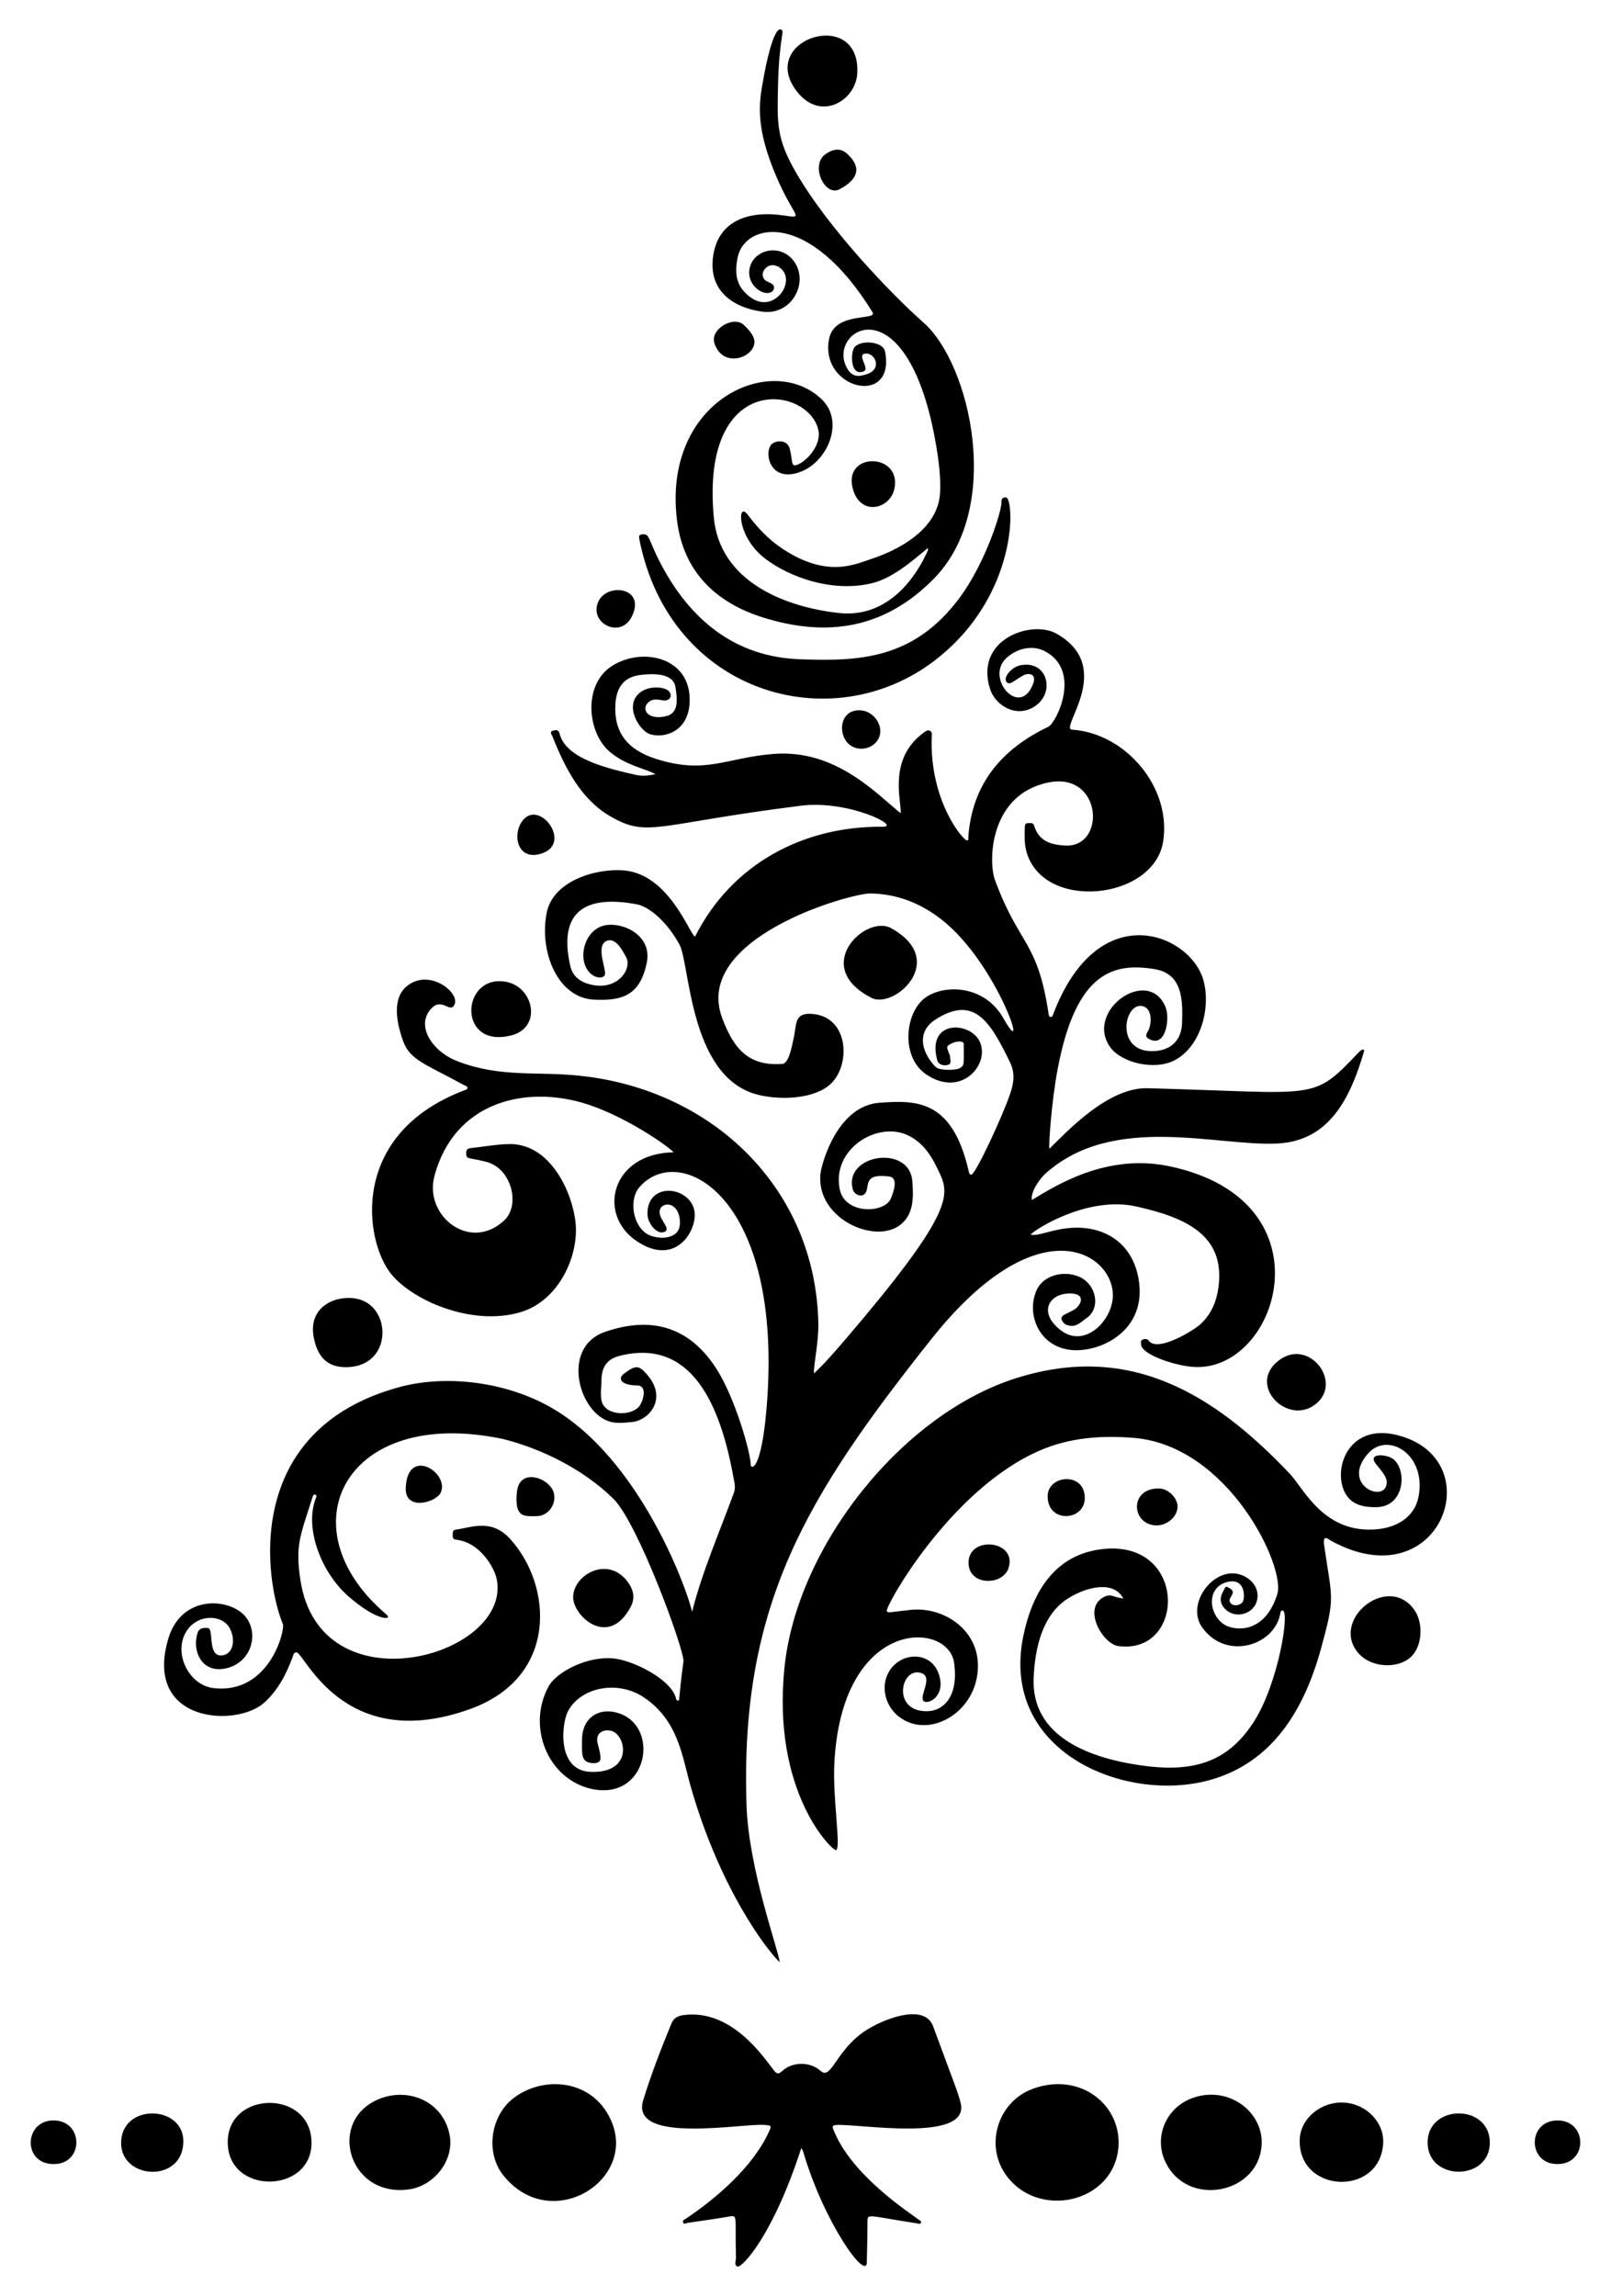 <?xml version="1.0" encoding="utf-8"?>

<!DOCTYPE svg PUBLIC "-//W3C//DTD SVG 1.1//EN" "http://www.w3.org/Graphics/SVG/1.1/DTD/svg11.dtd">
<svg version="1.1" id="Layer_1" xmlns="http://www.w3.org/2000/svg" xmlns:xlink="http://www.w3.org/1999/xlink" x="0px" y="0px"
	 viewBox="0 0 1152.155 1642.183" enable-background="new 0 0 1152.155 1642.183" xml:space="preserve">
<g>
	<path d="M494.916,1152.903c7.446-29.382,19.608-56.959,29.908-85.177c1.549-4.243,0.284-8.03-0.428-11.939
		c-9.393-51.538-30.09-99.076-81.261-86.113c-9.184,2.327-12.968,8.204-12.973,17.757c-0.003,5.295-1.647,13.429,1.654,17.979
		c4.969,6.849,18.677,6.811,24.554,1.219c3.625-3.45,7.039-15.748-0.471-15.784c-11.919-0.058-14.12-4.934-9.876-8.212
		c8.754-6.763,10.887-5.872,15.88-0.52c16.564,17.752,2.168,33.986-10.158,34.928c-5.623,0.43-11.351,1.346-16.972-0.775
		c-21.77-8.215-32.842-53.02-2.268-63.665c32.387-11.276,60.177-4.583,79.971,26.492c13.437,21.095,24.389,59.975,24.415,68.406
		c0.011,3.394,7.527,5.234,11.354-40.524c12.691-151.734-62.512-191.158-91.052-157.774c-7.849,9.181-4.318,28.374,6.607,33.854
		c5.69,2.854,16.11,3.523,20.566-2.111c3.063-3.871,2.132-11.581-0.292-15.41c-3.452-5.454-9.717-4.928-11.715-1.262
		c-3.291,6.04,7.387,13.684,3.625,16.275c-5.404,3.721-12.734-5.33-12.912-11.918c-0.634-23.501,29.354-20.721,33.424-3.336
		c3.136,13.402-12.758,41.975-41.66,21.972c-27.895-19.306-17.432-62.456,26.944-63.152c-4.53-4.854-34.092-25.357-61.483-34.274
		c-44.357-14.439-95.742-1.707-109.657,51.535c-7.337,28.071,25.318,54.363,49.94,31.482c11.775-10.942,5.365-37.328-12.883-41.949
		c-13.302-3.369-14.022-1.559-14.275-5.78c-0.133-2.216,0.439-3.701,2.945-3.973c9.207-0.999,18.394-2.746,27.614-2.934
		c29.925-0.613,45.62,35.195,47.693,56.65c2.267,23.459-11.99,55.37-39.356,63.561c-34.799,10.416-77.915-8.561-92.953-27.771
		c-18.895-24.137-29.41-99.71,52.7-130.878c0.799-0.303,2.046-0.419,2.228-1.543c0.249-1.545-1.257-1.546-2.13-2.028
		c-27.418-15.046-38.994-17.963-43.892-31.706c-4.612-12.941-8.048-30.147,2.463-39.012c16.707-14.091,40.495,6.003,33.582,14.179
		c-3.13,3.703-8.552-5.542-15.285,1.023c-12.399,12.088-0.397,31.226,18.279,38.342c31.074,11.842,55.975,7.026,87.301,10.307
		c95.42,9.993,168.653,80.943,170.643,176.847c0.302,14.567-3.591,29.983-3.073,36.042c8.282-7.856,15.428-16.129,22.527-24.432
		c75.168-87.917,74.758-102.438,67.647-117.994c-5.147-11.258-10.806-21.703-22.451-27.575
		c-21.898-11.043-55.224,9.284-49.349,38.31c3.708,18.317,32.158,17.283,36.56,6.649c2.454-5.929,5.211-14.995-1.174-15.788
		c-15.056-1.87-14.884,3.332-15.941,9.125c-1.32,7.233-8.825,4.46-10.001,0.374c-7.28-25.299,40.417-32.78,42.463-6.267
		c0.866,11.221,1.292,23.692-8.641,31.386c-18.406,14.258-60.401-4.841-57.041-36.6c0.704-6.658,11.767-48.686,42.418-50.769
		c25.482-1.731,51.485-2.893,63.407,48.15c0.316,1.351,0.51,3.103,1.872,3.365c2.891,0.555,22.339-41.348,28.002-58.012
		c2.585-7.607,3.614-14.723-0.154-22.46c-14.165-29.088-25.523-48.065-52.918-30.787c-15.981,10.079-8.39,26.122-0.159,34.215
		c2.659,2.614,14.736,2.641,17.75,0.474c2.704-1.944,2.296-2.204,2.252-16.846c-0.009-3.052-6.301-1.601-7.383-1.084
		c-5.198,2.483-5.227,2.41-3.141,7.644c0.301,0.756,0.791,1.557,0.743,2.309c-0.133,2.112,1.567,5.145-1.639,5.967
		c-3.043,0.78-6.643-0.042-7.535-3.331c-8.024-29.583,24.619-27.962,30.749-12.507c6.562,16.545-14.387,39.64-39.065,22.342
		c-18.227-12.776-14.752-45.322,0.89-55.316c14.342-9.162,41.781-7.461,54.644,15.327c20.034,35.492-4.03-39.13-44.122-70.456
		c-14.922-11.659-31.775-18.374-50.895-18.659c-14.223-0.212-127.411,31.722-106.022,89.076
		c8.689,23.299,19.783,34.396,42.927,32.862c5.024-0.333,7.026-13.444,8.241-18.598c2.112-8.96,0.218-17.482,11.501-17.276
		c28.813,0.525,30.115,38.806,13.067,51.754c-13.126,9.969-37.504,9.889-52.097,5.606c-47.235-13.864-46.67-93.327-54.203-106.955
		c-10.754-19.455-23.932-27.451-30.057-28.621c-38.082-7.276-56.698,5.663-47.996,43.972c1.776,7.818,7.43,11.66,14.907,13.395
		c19.099,4.431,29.35-11.308,25.119-19.481c-3.207-6.194-7.981-14.335-13.986-11.825c-8.562,3.578,0.656,21.741-1.499,24.732
		c-1.786,2.478-6.268,1.295-8.339-0.056c-12.193-7.962-7.458-32.71,8.789-35.831c12.521-2.405,33.785,7.012,29.696,26.826
		c-4.661,22.584-16.576,27.537-38.049,26.341c-25.807-1.437-39.025-34.479-33.495-62.201c4.559-22.858,35.74-32.089,55.816-30.124
		c31.59,3.091,46.158,44.986,50.242,47.322c25.98-51.643,76.884-79.168,134.222-78.638c13.766,0.128-24.206-19.34-58.585-15.022
		c-104.318,13.101-109.121,23.235-136.259,7.534c-21.009-12.155-32.29-34.483-41.354-57.18c-0.431-1.08-2.372-3.255,0.297-4.01
		c1.714-0.485,4.083-1.098,4.827,2.032c4.355,18.318,35.427,25.166,54.562,29.561c4.786,1.099,9.259,0.495,13.974-0.508
		c-6.646-3.963-20.909-5.985-32.663-16.028c-16.245-13.881-19.144-47.764,1.254-61.147c21.75-14.27,57.943-6.628,55.835,26.644
		c-1.271,20.068-17.985,25.131-28.244,21.951c-7.625-2.365-19.34-21.004-6.675-30.17c6.56-4.748,16.914-3.72,19.988-0.729
		c2.577,2.508,1.714,6.908-3.23,6.767c-2.554-0.073-7.47-2.14-11.292,1.318c-5.573,5.044-0.151,13.354,13.296,9.734
		c8.877-2.39,7.178-13.308,6.048-20.645c-1.631-10.589-17.274-9.545-24.758-8.691c-11.69,1.335-17.531,8.372-18.207,21.334
		c-1.027,19.695,8.443,32.233,29.289,38.801c35.462,11.173,49.405-0.806,83.655-3.604c45.127-3.686,74.651,29.431,91.141,42.417
		c0.558-9.056-9.3-38.753,16.412-57.651c1.34-0.985,2.715-2.164,4.447-1.355c1.895,0.885,1.365,2.844,1.309,4.392
		c-1.661,46.368,23.109,74.863,25.373,74.05c1.233-0.443,0.727-1.626,0.791-2.484c2.742-37.138,22.885-62.385,57.207-78.792
		c5.802-2.773,24.317-40.383-2.731-54.179c-9.122-4.653-20.218-1.615-27.401,5.163c-15.173,14.318,9.827,43,19.22,18.417
		c2.893-7.571-3.314-8.238-7.25-6.009c-6.572,3.722-9.211,6.95-11.434,4.838c-3.323-3.157,3.2-10.997,9.811-12.268
		c19.399-3.729,25.169,19.976,9.716,29.68c-13.29,8.345-27.878-1.268-31.5-12.461c-11.596-35.839,29.612-49.815,47.366-39.833
		c42.643,23.976,1.771,68.061,11.153,68.688c38.579,2.578,71.343,41.496,65.181,80.091c-6.71,42.024-86.383,50.21-97.881,6.682
		c-1.475-5.584-1.19-11.388-1.046-17.128c0.037-1.465,0.417-2.803,2.259-2.784c1.7,0.018,3.736-0.553,4.437,1.839
		c3.299,11.245,12.277,13.701,22.315,14.2c29.246,1.451,26.535-52.732-11.891-45.153c-42.219,8.327-43.445,56.095-38.467,69.735
		c17.098,46.851,30.407,42.909,38.331,95.598c0.143,0.953,0.169,2.122,1.266,2.354c1.455,0.308,1.751-1.087,2.112-2.037
		c31.942-84.115,97.017-57.789,107.075-25.172c6.006,19.477-1.106,48.243-20.327,58.249c-14.523,7.56-38.148,1.672-46.018-9.354
		c-18.668-26.152,27.521-58.567,39.628-28.53c3.245,8.051,0.073,29.846-12.312,22.382c-2.881-1.737-1.164-3.649-0.171-5.565
		c2.8-5.405,3.106-17.195-5.174-17.811c-12.679-0.944-18.317,34.696,10.646,32.224c11.411-0.974,18.321-8.211,18.745-19.797
		c0.597-16.309,0.561-35.486-19.746-38.765c-28.936-4.671-55.914,1.541-69.128,71.031c-4.703,24.73-6.64,56.435-6.005,57.435
		c12.088-11.716,41.709-44.026,70.212-43.27c122.852,3.257,117.282,9.714,150.803-25.433c3.463-3.631,4.393-2.15,3.942-0.62
		c-9.918,33.668-24.934,63.597-61.528,65.571c-43.293,2.334-117.5-22.027-166.093,21.403c-4.715,4.214-11.055,13.841-9.783,18.996
		c16.179-9.747,52.845-33.603,98.2-24.124c118.461,24.758,77.147,150.815,14.898,143.309c-14.21-1.714-34.207-9.019-35.026-15.518
		c-0.168-1.332-0.534-3.042,0.885-3.69c1.423-0.65,3.408-0.947,4.51,0.612c6.152,8.701,32.251-7.24,37.141-11.832
		c7.809-7.334,11.594-16.583,12.868-27.104c4.417-36.475-23.275-49.114-59.132-57.047c-34.684-7.673-72.312,16.577-75.301,20.113
		c4.706,1.523,13.328-3.095,26.491-4.531c24.424-2.663,46.022,9.26,50.696,36.242c6.541,37.764-28.548,53.402-49.186,50.751
		c-21.793-2.8-31.108-24.943-24.011-42.049c4.928-11.877,20.692-15.174,31.714-9.757c11.131,5.47,14.822,22.119,3.971,29.354
		c-3.577,2.385-6.485,5.984-11.482,5.234c-1.957-0.294-3.741-0.821-4.95-2.503c-3.475-4.834,0.963-5.037,7.728-8.913
		c5.036-2.886,9.564-12.219-3.94-11.657c-14.515,0.603-21.418,14.047-5.515,26.278c17.125,13.171,36.415-6.57,37.257-23.789
		c1.499-30.673-52.351-67.471-129.934,30.288c-89.205,112.404-136.782,189.789-132.038,333.138
		c1.513,45.709,22.625,102.878,23.791,112.377c-8.226-7.453-42.683-51.673-63.799-126.014c-6.049-21.296-8.781-47.124-33.694-63.622
		c-18.602-12.319-44.967-7.065-53.989,10.117c-4.63,8.817-8.071,42.25,15.871,43.322c29.711,1.33,26.193-23.942,16.668-28.71
		c-4.775-2.391-13.276-0.614-11.414,7.972c0.692,3.192,2.481,8.455,2.066,11.668c-0.498,3.859-7.177,3.185-9.753,1.802
		c-4.02-2.159-3.375-7.484-3.381-15.434c-0.015-17.023,13.295-23.939,27.092-18.936c29.049,10.534,19.3,62.583-20.35,53.829
		c-31.163-6.881-46.5-44.552-30.554-73.476c5.485-9.949,27.909-22.191,47.511-19.671c12.917,1.661,39.974,14.426,43.547,28.548
		c0.173,0.684,0.267,1.373,1.156,1.397c1.857,0.05,0.169,1.281,4.139-28.019c0.953-7.034-32.212-98.648-50.187-116.316
		c-21.662-21.292-51.859-35.929-78.754-42.653c-113.451-24.071-156.638,63.521-83.517,125.44c4.876,4.125-6.417,5.271-27.227-12.999
		c-19.412-17.042-31.671-48.932-23.164-70.341c0.355-0.894,0.871-1.931-0.508-2.307c-1.201-0.328-1.566,0.628-1.881,1.617
		c-8.997,28.249-12.462,34.682-8.734,59.33c14.066,92.996,150.478,54.969,140.529-0.045c-1.502-8.308-11.867-26.873-29.16-28.71
		c-2.574-0.273-2.476-2.06-2.43-3.889c0.042-1.697,0.082-3.046,2.49-3.362c10.811-1.417,25.117-8.101,38.57,6.686
		c30.406,33.422,34.626,98.906-28.587,121.658c-90.997,32.752-118.83-41.211-124.308-40.546c-2.175,0.264-2.198,2.185-2.741,3.632
		c-4.6,12.252-10.514,23.738-20.448,32.56c-19.864,17.642-86.294,14.328-68.363-46.011c8.457-28.456,37.164-29.516,51.326-19.311
		c14.272,10.284,10.711,34.666-8.567,40.208c-17.935,5.157-26.209-11.129-21.822-25.016c1.076-3.407,4.276-3.831,7.505-3.401
		c4.083,0.544-0.249,18.92,8.591,19.538c8.773,0.612,11.799-10.446,6.815-19.542c-5.574-10.174-23.784-10.247-31.401,3.136
		c-8.789,15.443,2.436,37.713,19.807,39.773c40.102,4.754,51.401-41.614,49.661-45.794c-12.599-30.275-29.716-138.781,83.43-169.482
		c31.948-8.669,74.598-4.575,108.199,14.528C459.578,1043.853,493.42,1142.622,494.916,1152.903z"/>
	<path d="M803.399,1143.32c-6.835-13.28-26.279-8.459-39.43-0.244c-18.326,11.446-23.799,35.219-24.729,56.895
		c-1.796,41.892,39.365,58.021,81.035,63.147c38.049,4.68,60.046-6.138,76.617-32.034c17.43-27.239,25.981-80.195,20.176-79.305
		c-0.691,0.106-1.174,0.704-1.283,1.428c-3.58,23.825-39.195,34.861-56.179,10.431c-12.077-17.373,9.971-45.628,29.537-36.693
		c15.708,7.173,12.204,26.481-2.622,27.685c-6.141,0.499-12.491-3.901-13.398-9.603c-0.564-3.548,1.571-6.573,3.022-9.563
		c0.648-1.335,2.459-0.049,3.598,0.643c5.581,3.388-2.994,6.78,0.469,10.552c2.277,2.48,7.541,1.451,8.807-1.572
		c1.539-3.675,1.104-17-11.572-13.608c-14.983,4.01-13.076,23.483-1.583,30.551c6.588,4.051,28.404,7.342,37.642-21.91
		c6.12-19.381-34.803-106.26-102.752-111.779c-23.164-1.882-45.798-0.235-67.347,9.133
		c-63.999,27.825-110.694,111.87-109.175,114.748c0.817,1.549,1.657,0.804,16.757-0.832c23.095-2.502,46.911,13.04,48.324,37.396
		c1.996,34.394-34.214,56.314-56.509,38.872c-9.526-7.452-13.259-21.074-7.172-31.862c8.15-14.446,30.222-15.608,35.888,1.819
		c5.152,15.846-8.279,21.939-11.081,18.819c-3.24-3.607,7.275-16.953-1.553-19.903c-14.773-4.936-21.666,28.337,4.885,27.264
		c10.956-0.443,21.917-10.341,18.585-34.576c-4.14-30.113-80.286-33.028-85.651,71.835c-1.302,25.45,4.963,60.885,1.21,62.107
		c-2.457,0.8-46.185-41.161-36.833-130.924c9.007-86.449,84.091-181.001,165.956-206.705
		c79.357-24.917,139.422,9.271,195.536,68.625c9.993,10.57,24.46,43.458,63.044,39.461c13.953-1.445,26.006-9.023,28.82-22.825
		c6.136-30.449-21.74-47.313-35.965-31.325c-20.095,22.584,12.398,36.219,13.302,21.069c0.295-4.947-5.125-10.009-7.854-13.637
		c-5.955-7.919,7.359-6.917,12.06-3.679c10.579,7.287,8.935,34.593-11.773,34.682c-5.387,0.023-10.709-0.441-15.457-3.09
		c-19.08-10.644-10.95-59.191,31.006-48.328c67.149,17.386,30.314,118.174-47.714,75.513c-1.984-1.084-6.268-5.413-4.997,3.411
		c5.612,38.963,8.1,35.919-2.323,73.747c-12.218,44.34-35.055,81.476-79.344,93.862c-60.579,16.941-150.648-20.162-133.509-103.009
		c6.754-32.648,23.246-58.089,56.069-62.071c61.396-7.448,60.544,75.486,12.01,69.327c-11.327-1.437-25.834-26.624-10.908-34.883
		c2.492-1.379,4.669-1.778,7.348-0.798C798.638,1142.407,801.057,1142.759,803.399,1143.32z"/>
	<path d="M663.606,391.915c-11.928,9.895-25.647,21.951-40.894,25.407c-31.385,7.112-63.958-7.563-78.148-19.997
		c-17.699-15.508-17.153-39.103-9.674-29.082c6.898,9.244,14.739,17.53,24.395,23.981c32.094,21.442,52.153,11.351,63.577,7.624
		c20.77-6.776,44.219-20.345,48.731-41.83c3.176-15.12-3.004-46.648-6.253-59.793c-23.342-94.447-73.973-60.489-59.568-34.951
		c3.81,6.754,8.575,6.295,14.621,4.163c10.706-3.777,5.399-15.172-1.423-14.565c-6.903,0.614,3.651,10.884-1.375,12.758
		c-9.298,3.467-9.223-12.021-7.034-16.37c3.337-6.625,20.929-5.417,22.39,2.025c7.901,40.254-47.315,27.21-39.964-9.097
		c4-19.76,34.924-12.543,31.009-18.9c-45.322-73.587-91.35-64.042-96.43-39.25c-2.664,13.003-0.386,21.659,9.313,28.683
		c16.802,12.169,32.943-11.655,21.305-20.891c-8.614-6.836-16.637,4.18-10.685,8.76c1.942,1.494,5.06,1.767,5.917,4.062
		c0.612,1.639-0.454,3.558-2.013,4.352c-5.603,2.854-16.983-4.872-15.486-15.948c1.967-14.557,22.255-19.722,32.081-5.91
		c10.67,14.998-1.831,38.83-23.034,35.732c-24.419-3.568-39.118-17.916-34.598-41.795c4.571-24.146,26.387-30.385,49.529-27.064
		c15.694,2.252,8.674,2.046-2.908-23.737c-18.875-42.017-13.411-59.847-10.565-76.334c0.928-5.376,6.593-34.164,11.861-32.885
		c3.56,0.864-1.076,3.936-1.888,41.014c-0.582,26.578-1.016,37.293,13.007,61.521c23.47,40.548,69.133,87.788,91.033,107.054
		c33.437,29.417,57.391,132.202,7.619,183.033c-35.293,36.045-76.524,42.384-122.609,27.849
		c-33.924-10.699-56.738-32.979-61.258-69.375c-10.636-85.638,67.4-120.98,103.423-86.628c16.544,15.776,4.49,44.186-14.586,51.72
		c-21.763,8.595-26.738-12.434-21.637-18.998c2.638-3.395,11.457-4.283,13.315,2.351c2.55,9.099,0.356,14.356,6.508,11.367
		c7.66-3.723,15.705-14.634,14.244-23.388c-5.388-32.275-84.84-45.265-74.954,61.484c4.207,45.427,49.992,64.028,89.608,68.362
		c29.507,3.228,51.152-17.281,63.481-44.736C663.73,393.378,663.606,392.945,663.606,391.915z"/>
	<path d="M573.092,1536.156c-20.197,62.581-42.431,85.94-45.722,84.826c-2.531-0.857-0.942-4.393-1.01-6.706
		c-0.831-28.543,1.531-30.185-4.493-29.13c-10.059,1.761-20.183,3.161-30.291,4.636c-1.026,0.15-2.534,1.432-3.098-0.449
		c-0.462-1.539,1.189-1.984,2.137-2.62c22.415-15.043,48.205-37.526,59.379-62.266c1.908-4.224,1.712-4.25-2.815-4.709
		c-15.108-1.535-96.869,14.216-87.193-17.584c5.684-18.677,12.773-36.838,20.167-54.885c1.462-3.568,4.114-5.417,8.062-6.006
		c34.813-5.195,57.98,30.206,65.094,39.183c2.074,2.618,3.15,3.429,6.018,0.78c7.479-6.909,20.031-6.93,27.628-0.106
		c7.894,7.092,11.068-16.465,34.277-30.232c14.33-8.501,40.351-17.369,46.085-1.797c15.869,43.095,17.473,46.254,19.656,54.615
		c7.695,29.459-75.122,14.705-89.222,16.083c-2.497,0.244-2.545,1.148-1.772,3.14c12.69,32.701,54.363,59.386,60.955,64.452
		c0.809,0.622,2.359,1.038,1.684,2.36c-0.571,1.118-1.959,0.493-2.982,0.336c-35.725-5.501-35.217-7.385-35.232-0.798
		c-0.022,9.562-0.267,19.123-0.469,28.684c-0.288,13.716-30.667-28.363-45.54-79.202
		C574.184,1538.034,573.717,1537.384,573.092,1536.156z"/>
	<path d="M668.589,472.294c-73.941,56.816-189.675,23.803-211.371-86.754c-0.245-1.25-0.501-2.939,1.454-3.267
		c6.122-1.026,4.396,2.264,12.787,18.767c21.485,42.258,54.235,68.839,100.78,70.456c41.405,1.439,81.13,0.589,114.246-44.258
		c18.469-25.012,30.042-61.982,29.765-68.338c-0.098-2.254,0.8-3.179,3.111-3.187C725.565,355.689,729.079,425.813,668.589,472.294z
		"/>
	<path d="M799.912,1534.971c-2.705,41.054-58.971,53.08-81.349,19.222c-14.197-21.48-4.255-51.358,19.934-60.273
		C772.314,1481.457,801.873,1505.207,799.912,1534.971z"/>
	<path d="M436.726,1515.851c19.983,43.287-42.77,82.508-76.773,39.898c-12.871-16.129-9.243-42.34,7.076-55.04
		C388.013,1484.38,423.191,1486.534,436.726,1515.851z"/>
	<path d="M902.332,1532.721c-0.801,36.207-53.447,47.047-69.082,12.954c-8.073-17.604,0.811-38.184,19.028-44.997
		C878.11,1491.018,902.837,1509.865,902.332,1532.721z"/>
	<path d="M292.489,1565.816c-44.046,6.049-59.199-50.773-19.975-65.187c20.527-7.543,44.388,2.559,49.024,26.139
		C325.155,1545.159,310.202,1563.384,292.489,1565.816z"/>
	<path d="M929.577,1529.579c0.735-14.671,15.359-26.72,31.393-25.864c16.37,0.873,29.232,14.316,28.231,29.508
		C986.686,1571.44,927.623,1568.588,929.577,1529.579z"/>
	<path d="M162.866,1532.129c-0.101-37.257,60.044-38.082,59.916,0.593C222.662,1568.981,162.969,1569.975,162.866,1532.129z"/>
	<path d="M623.297,713.671c-43.742-22.302-4.152-59.94,13.998-49.871C678.833,686.843,639.459,721.91,623.297,713.671z"/>
	<path d="M613.075,52.762c-1.216,19.675-27.573,35.485-44.567,10.705C543.542,27.059,616.02,5.127,613.075,52.762z"/>
	<path d="M249.116,977.745c-16.641,0.811-22.385-9.415-24.695-21.085c-4.885-24.688,20.486-32.313,34.777-26.613
		C279.978,938.334,279.452,976.268,249.116,977.745z"/>
	<path d="M1009.297,1184.775c-9.415,9.06-28.027,7.768-36.852-1.438c-22.543-23.515,19.335-58.669,38.728-32.438
		C1018.247,1160.466,1017.24,1177.132,1009.297,1184.775z"/>
	<path d="M131.13,1531.438c-0.082,30.079-44.577,27.624-44.508,1.182C86.697,1504.033,131.201,1505.267,131.13,1531.438z"/>
	<path d="M1065.49,1532.224c0.2,27.947-44.957,28.004-44.49-0.39C1021.446,1504.758,1065.292,1504.484,1065.49,1532.224z"/>
	<path d="M360.909,701.995c20.826,2.988,27.241,32.838,4.727,38.512C327.076,750.224,329.616,697.506,360.909,701.995z"/>
	<path d="M409.901,1142.388c-0.154-16.1,25.219-30.549,39.346-10.611c3.881,5.476,5.12,11.234,1.722,17.593
		C435.175,1178.925,410.031,1156,409.901,1142.388z"/>
	<path d="M915.102,972.55c21.118-15.408,45.304,15.717,26.098,31.44C921.068,1020.47,890.955,990.168,915.102,972.55z"/>
	<path d="M639.611,349.737c-3.212,14.699-24.978,19.846-29.906-1.019C603.591,322.83,645.243,323.961,639.611,349.737z"/>
	<path d="M38.25,1547.708c-22.328-0.169-21.061-31.175-0.049-31.222C59.921,1516.437,60.234,1547.875,38.25,1547.708z"/>
	<path d="M1113.77,1516.507c21.579-0.169,22.188,31.323-0.084,31.194C1092.251,1547.577,1092.304,1516.675,1113.77,1516.507z"/>
	<path d="M370.285,1079.216c-1.458-3.845-1.157-13.725,0.817-17.593c5.432-10.647,22.801-3.183,25.035,6.256
		c1.902,8.036-4.107,16.466-12.48,16.45C377.387,1084.317,372.493,1085.04,370.285,1079.216z"/>
	<path d="M692.679,1117.711c-0.183-19.753,35.16-16.285,28.573,3.854C717.174,1134.033,692.834,1134.446,692.679,1117.711z"/>
	<path d="M827.272,1090.933c-17.971-0.031-20.25-26.461,1.476-26.426c6.616,0.011,13.473,6.711,13.414,13.108
		C842.098,1084.543,834.939,1090.946,827.272,1090.933z"/>
	<path d="M372.736,588.341c11.592-18.755,37.042,14.041,15.247,21.851C370.897,616.315,366.381,598.623,372.736,588.341z"/>
	<path d="M614.964,507.984c11.854,0.393,20.075,15.637,10.231,24.163c-4.389,3.802-11.323,4.435-16.3,1.403
		C598.796,527.396,599.627,507.476,614.964,507.984z"/>
	<path d="M605.975,110.062c10.968,10.124,7.089,18.574-5.477,25.266c-10.673,5.684-21.335-17.265-10.099-25.086
		C595.886,106.423,601.102,105.564,605.975,110.062z"/>
	<path d="M451.705,441.212c-8.229,16.175-31.341,4.014-23.497-11.525C434.826,416.577,462.404,420.179,451.705,441.212z"/>
	<path d="M510.951,245.501c-3.326-10.132,13.78-20.028,21.043-13.086c3.089,2.953,7.411,7.383,7.561,11.902
		C539.93,255.561,517.062,264.11,510.951,245.501z"/>
	<path d="M749.251,1070.044c0.051-15.32,26.607-17.678,26.565,1.324C775.779,1087.976,749.185,1089.637,749.251,1070.044z"/>
	<path d="M290.182,1064.164c1.165-30.099,31.412-10.923,25.051,3.26C312.047,1074.528,289.532,1080.965,290.182,1064.164z"/>
</g>
</svg>
